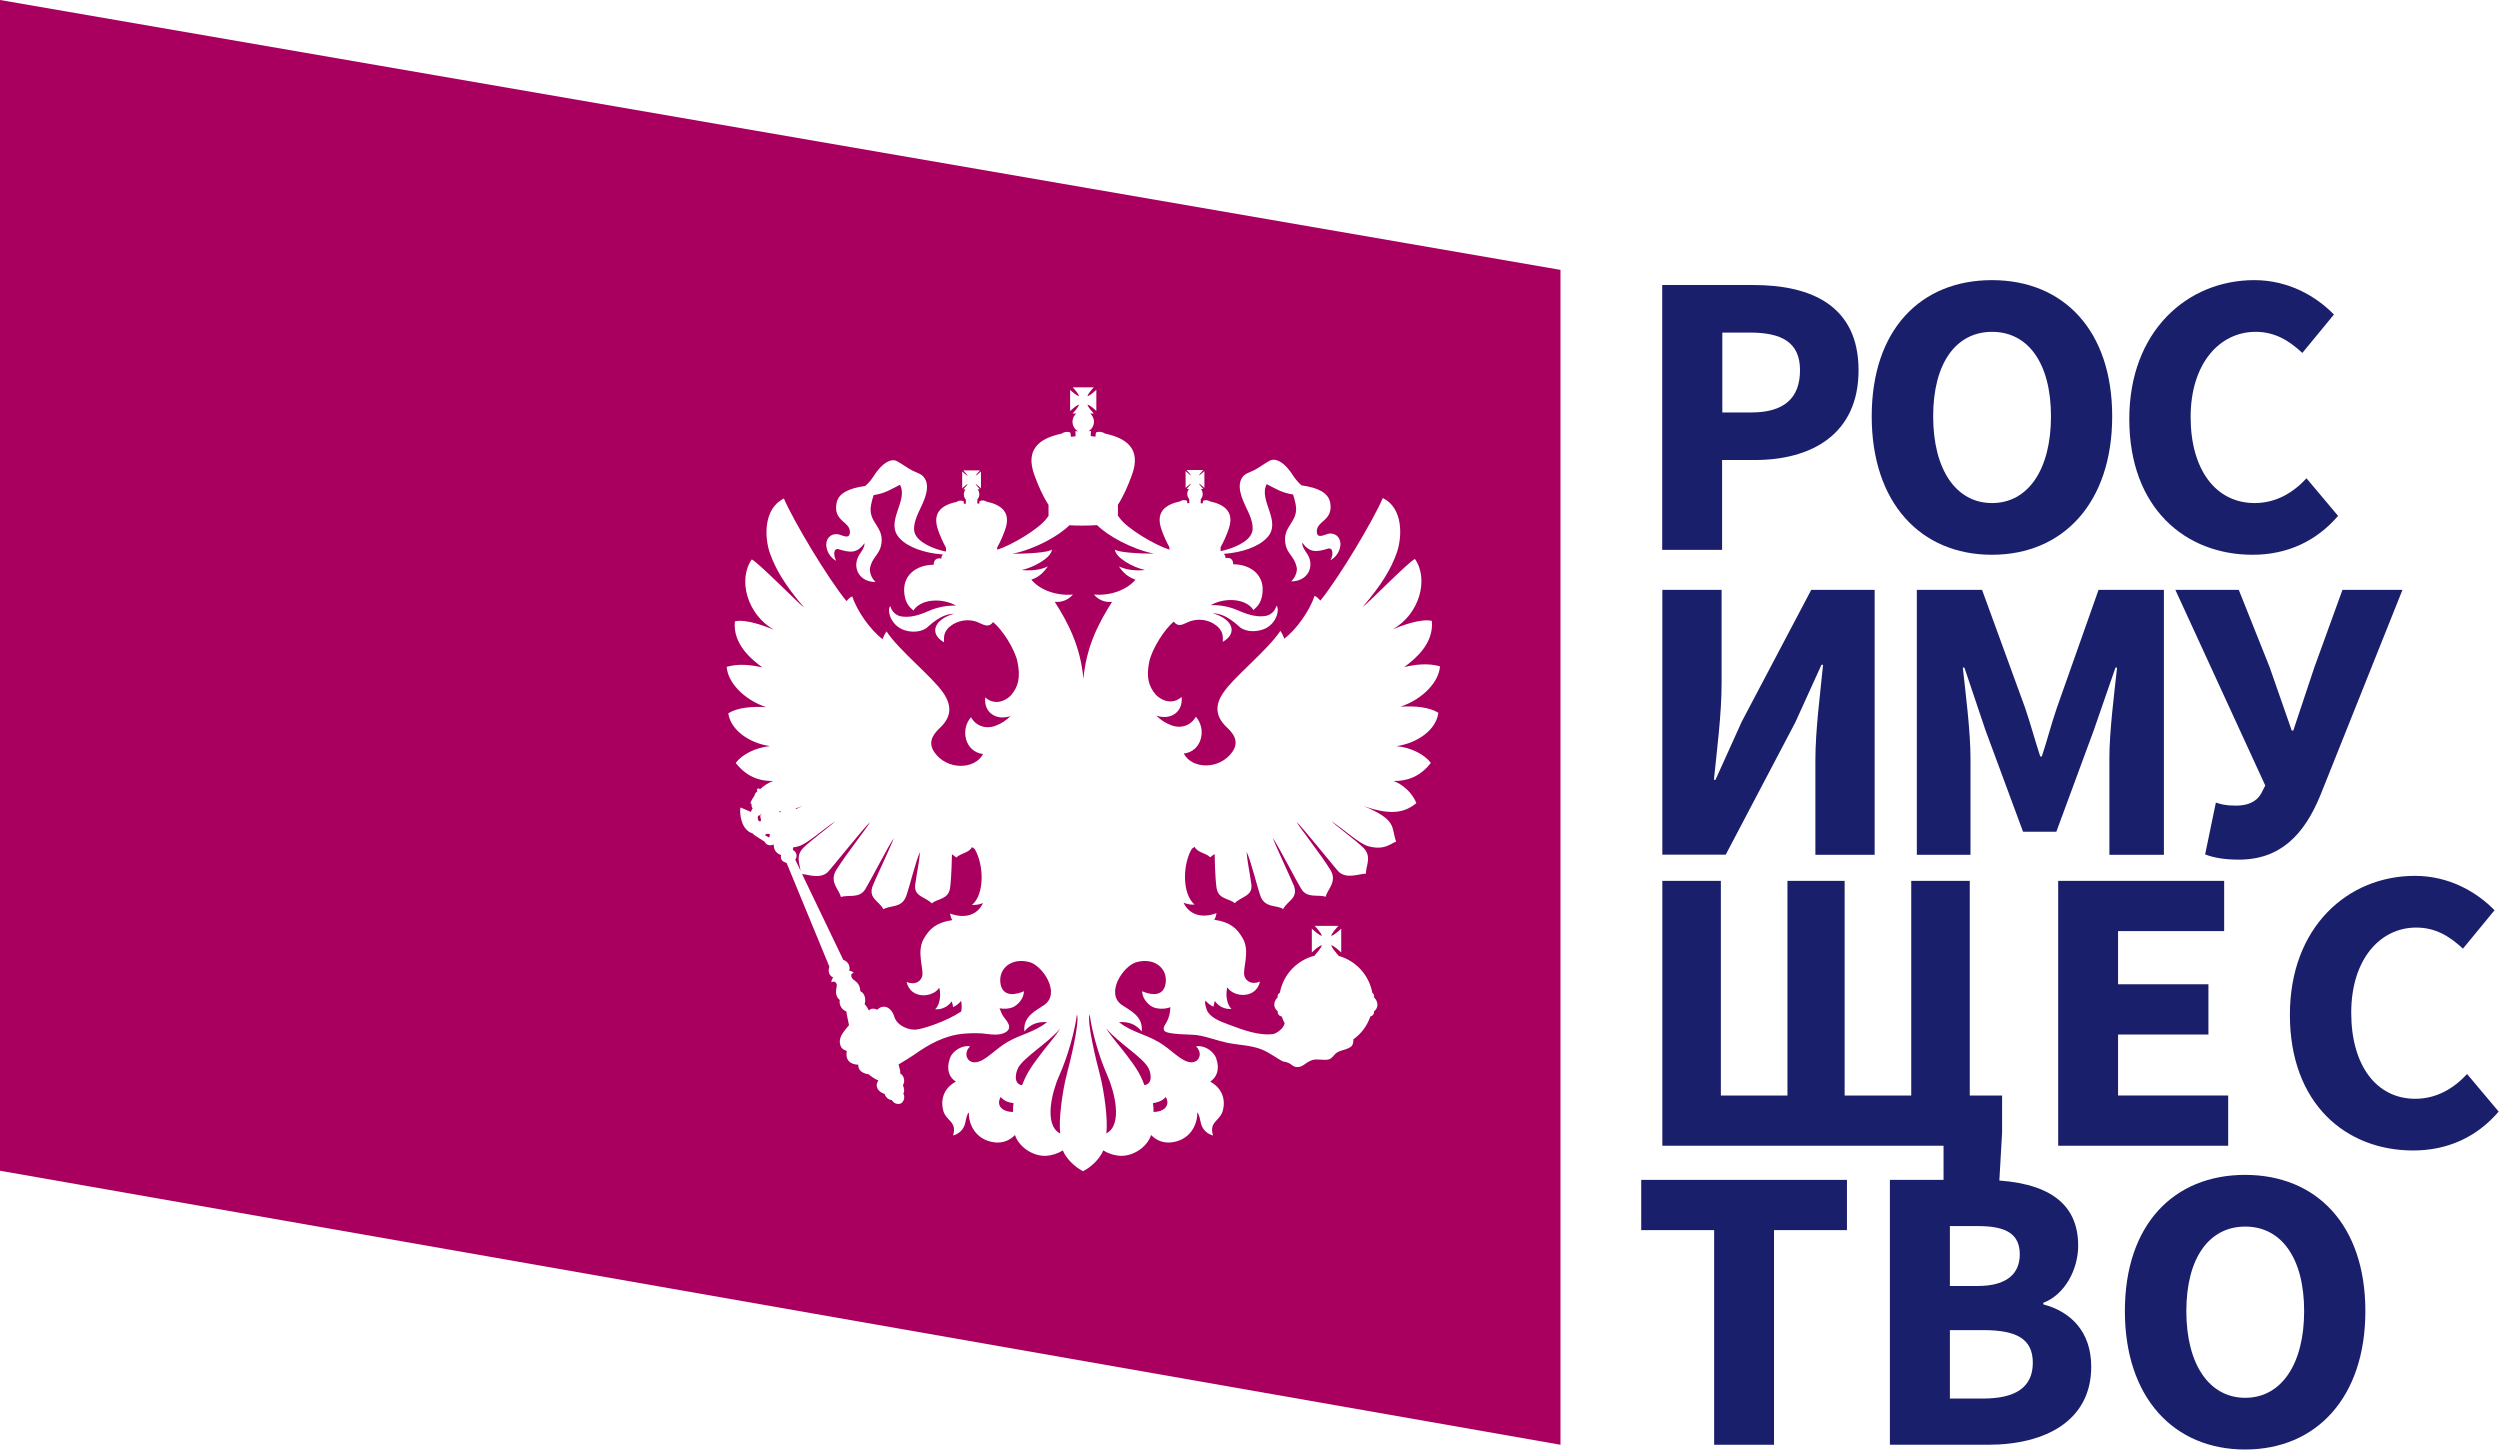 <svg width="205" height="119" viewBox="0 0 205 119" fill="none" xmlns="http://www.w3.org/2000/svg">
<path fill-rule="evenodd" clip-rule="evenodd" d="M65.26 66.27C65.26 66.27 65.26 66.32 65.26 66.35C65.43 66.27 65.62 66.18 65.83 66.1C65.63 66.17 65.45 66.22 65.27 66.28L65.26 66.27Z" fill="#A90060"/>
<path fill-rule="evenodd" clip-rule="evenodd" d="M83.07 91.179C83.06 90.939 83.07 90.699 83.11 90.459C82.77 90.419 82.31 90.289 82.06 89.949C81.64 90.669 82.22 91.179 83.06 91.179H83.07Z" fill="#A90060"/>
<path fill-rule="evenodd" clip-rule="evenodd" d="M79.93 69.62C79.84 69.57 79.779 69.5 79.7 69.46C79.46 69.95 78.769 69.95 78.419 70.32C78.309 70.22 78.189 70.13 78.059 70.05C78.059 70.05 78.029 72.04 77.9 72.84C77.749 73.78 76.87 73.67 76.409 74.08C75.87 73.52 74.909 73.53 75.049 72.52C75.2 71.46 75.4 70.54 75.439 69.87C75.129 70.47 74.559 72.81 74.299 73.5C73.93 74.49 72.98 74.21 72.439 74.56C72.079 73.87 71.2 73.68 71.549 72.67C71.639 72.39 73.1 69.29 73.299 68.72C72.79 69.46 71.409 72.17 70.95 72.92C70.46 73.7 69.59 73.35 68.95 73.55C68.829 72.95 67.96 72.32 68.579 71.33C69.4 70.02 71.21 67.72 71.34 67.42C70.939 67.74 68.09 71.32 67.859 71.53C67.24 72.08 66.34 71.73 65.769 71.67L69.15 78.71C69.529 78.82 69.749 79.23 69.639 79.61C69.779 79.61 69.909 79.67 70.01 79.77C69.769 79.83 69.76 80.02 69.859 80.19C70.029 80.47 70.499 80.49 70.549 81.28C70.909 81.44 71.029 81.93 70.9 82.34C71.049 82.5 71.169 82.68 71.26 82.87C71.4 82.63 71.779 82.71 71.93 82.8C72.419 82.31 73.079 82.56 73.329 83.36C73.57 84.16 74.609 84.51 75.18 84.42C75.93 84.3 77.18 83.83 77.87 83.48C78.2 83.32 78.51 83.14 78.82 82.94C78.889 82.62 78.85 82.24 78.809 82.07C78.639 82.29 78.409 82.47 78.15 82.58C78.129 82.42 78.1 82.26 78.04 82.11C77.73 82.56 77.21 82.8 76.68 82.76C77.029 82.46 77.2 81.66 77.019 80.99C76.529 81.8 74.68 81.99 74.34 80.52C75.04 80.81 75.48 80.47 75.609 80.09C75.799 79.53 75.12 78.07 75.749 76.98C76.23 76.14 76.79 75.64 78.09 75.45C77.99 75.29 77.93 75.1 77.909 74.91C79.109 75.36 80.15 75.04 80.609 74.05C80.32 74.17 80.01 74.22 79.7 74.21C80.749 73.33 80.689 70.91 79.93 69.63V69.62Z" fill="#A90060"/>
<path fill-rule="evenodd" clip-rule="evenodd" d="M65.89 69.5C66.57 68.85 68.13 67.71 68.48 67.35C67.42 68.05 66.18 69.22 65.43 69.41C65.29 69.45 65.16 69.47 65.04 69.48C65.04 69.53 65.04 69.57 65.01 69.62C65.01 69.65 65.02 69.68 65.03 69.71C65.17 69.78 65.27 69.9 65.31 70.06C65.34 70.21 65.31 70.37 65.21 70.49L65.65 71.4C65.56 70.8 65.23 70.14 65.9 69.5H65.89Z" fill="#A90060"/>
<path fill-rule="evenodd" clip-rule="evenodd" d="M63.921 66.599C63.921 66.599 64.011 66.599 64.021 66.599C64.031 66.579 64.031 66.549 64.041 66.529C63.991 66.529 63.941 66.539 63.881 66.539C63.891 66.559 63.901 66.569 63.921 66.589V66.599Z" fill="#A90060"/>
<path fill-rule="evenodd" clip-rule="evenodd" d="M62.389 66.779C62.329 66.849 62.249 66.889 62.159 66.889C62.119 67.079 62.109 67.319 62.329 67.359C62.339 67.349 62.399 67.279 62.409 67.269C62.389 67.139 62.359 67.009 62.329 66.869L62.449 66.819C62.449 66.819 62.409 66.779 62.399 66.779H62.389Z" fill="#A90060"/>
<path fill-rule="evenodd" clip-rule="evenodd" d="M62.721 68.48L63.061 68.68C63.111 68.6 63.141 68.5 63.121 68.41C62.991 68.33 62.821 68.36 62.721 68.48Z" fill="#A90060"/>
<path fill-rule="evenodd" clip-rule="evenodd" d="M89.349 83.17C89.099 83.78 89.929 87.15 90.169 88.03C90.579 89.59 90.859 91.93 90.719 92.94C92.119 92.22 91.349 89.41 90.809 88.2C90.059 86.52 89.519 84.47 89.349 83.16V83.17Z" fill="#A90060"/>
<path fill-rule="evenodd" clip-rule="evenodd" d="M91.389 45.041C91.62 45.31 93.54 45.401 94.629 45.401H94.689C94.689 45.401 94.65 45.401 94.629 45.401C92.74 45.011 90.82 43.92 89.96 43.06C89.6 43.081 89.219 43.1 88.809 43.1C88.4 43.1 88.04 43.09 87.689 43.071C86.829 43.931 84.909 45.02 83.019 45.41C84.109 45.41 86.029 45.321 86.26 45.05C86.219 45.74 84.74 46.541 83.779 46.74C84.57 46.821 85.309 46.74 85.93 46.441C85.59 46.92 85.21 47.321 84.57 47.531C85.249 48.361 86.609 48.88 87.98 48.751C87.609 49.191 87.049 49.41 86.49 49.35C87.6 51.09 88.6 53.02 88.84 55.66C89.079 53.02 90.079 51.1 91.189 49.35C90.62 49.42 90.059 49.191 89.7 48.751C91.07 48.88 92.43 48.35 93.109 47.531C92.469 47.321 92.079 46.931 91.749 46.441C92.37 46.74 93.109 46.821 93.9 46.74C92.93 46.541 91.46 45.74 91.419 45.05L91.389 45.041Z" fill="#A90060"/>
<path fill-rule="evenodd" clip-rule="evenodd" d="M90.711 84.34C91.071 84.94 91.911 85.89 92.321 86.44C92.951 87.28 93.451 87.9 93.841 88.98C94.541 88.89 94.401 88 94.161 87.56C93.681 86.68 91.701 85.51 90.711 84.33V84.34Z" fill="#A90060"/>
<path fill-rule="evenodd" clip-rule="evenodd" d="M0 0V96L127.96 118.47V22.13L0 0ZM117.94 58.48C117.77 59.78 116.33 60.92 114.52 61.18C115.72 61.31 116.8 61.85 117.33 62.56C116.69 63.39 115.73 64.07 114.26 64.04C114.96 64.28 115.81 64.98 116.14 65.86C115.3 66.53 114.25 66.96 111.83 66.1C114.6 67.26 114.06 67.82 114.48 69.01C113.97 69.21 113.52 69.73 112.23 69.4C111.48 69.21 110.24 68.04 109.18 67.34C109.53 67.7 111.09 68.84 111.77 69.49C112.53 70.23 112 70.98 112 71.64C111.44 71.65 110.46 72.09 109.8 71.51C109.57 71.3 106.72 67.73 106.32 67.4C106.45 67.7 108.27 70 109.08 71.31C109.7 72.3 108.83 72.93 108.71 73.53C108.07 73.33 107.19 73.68 106.71 72.9C106.25 72.15 104.87 69.44 104.36 68.7C104.56 69.27 106.01 72.37 106.11 72.65C106.46 73.67 105.58 73.85 105.22 74.54C104.68 74.19 103.73 74.48 103.36 73.48C103.11 72.79 102.54 70.46 102.22 69.85C102.26 70.52 102.46 71.44 102.61 72.5C102.75 73.5 101.78 73.5 101.25 74.06C100.78 73.65 99.91 73.76 99.76 72.82C99.63 72.02 99.6 70.03 99.6 70.03C99.47 70.11 99.35 70.2 99.24 70.3C98.89 69.93 98.21 69.94 97.96 69.44C97.88 69.48 97.82 69.55 97.73 69.6C96.97 70.88 96.92 73.3 97.96 74.18C97.65 74.2 97.34 74.14 97.05 74.02C97.51 75.01 98.56 75.33 99.75 74.88C99.73 75.07 99.67 75.25 99.57 75.42C100.87 75.61 101.43 76.11 101.91 76.95C102.54 78.05 101.85 79.5 102.05 80.06C102.18 80.44 102.62 80.78 103.32 80.49C102.98 81.96 101.13 81.77 100.64 80.96C100.46 81.64 100.64 82.43 100.98 82.73C100.44 82.78 99.92 82.53 99.62 82.08C99.56 82.23 99.53 82.39 99.51 82.55C99.25 82.44 99.02 82.26 98.85 82.04C98.84 82.09 98.82 82.17 98.81 82.26C98.88 82.61 98.97 82.89 99.06 83.01C99.43 83.53 100.13 83.78 100.69 83.99C101.88 84.44 103.22 84.95 104.41 84.79C104.56 84.77 105.22 84.44 105.34 83.91C105.25 83.73 105.17 83.55 105.1 83.35C104.92 83.33 104.77 83.18 104.77 82.99C104.77 82.97 104.77 82.94 104.77 82.92C104.6 82.79 104.49 82.59 104.49 82.38C104.49 82.15 104.6 81.93 104.77 81.79C104.77 81.79 104.77 81.75 104.76 81.72C104.76 81.59 104.83 81.47 104.95 81.4C105.23 79.9 106.37 78.7 107.86 78.35H107.8C107.96 78.15 108.34 77.75 108.39 77.51C108.15 77.56 107.75 77.93 107.57 78.1V76.15C107.75 76.31 108.15 76.69 108.39 76.74C108.34 76.5 107.97 76.1 107.8 75.92H109.75C109.59 76.1 109.21 76.5 109.16 76.74C109.4 76.69 109.8 76.32 109.98 76.15V78.1C109.8 77.94 109.4 77.56 109.16 77.51C109.2 77.7 109.45 78 109.63 78.21C109.67 78.24 109.7 78.27 109.72 78.31L109.74 78.33C109.74 78.33 109.74 78.36 109.76 78.38C111.19 78.78 112.26 79.95 112.53 81.41C112.65 81.49 112.71 81.65 112.67 81.79C112.84 81.94 112.94 82.15 112.95 82.38C112.95 82.6 112.85 82.8 112.67 82.93C112.67 82.95 112.67 82.98 112.67 83C112.67 83.18 112.54 83.32 112.37 83.35C112.1 84.13 111.61 84.78 110.97 85.23C110.99 85.43 110.95 85.68 110.8 85.81C110.48 86.08 110.01 86.08 109.65 86.3C109.38 86.46 109.27 86.78 108.96 86.87C108.54 86.98 108.05 86.8 107.63 86.92C107.05 87.09 106.86 87.52 106.37 87.5C105.88 87.48 106 87.15 105.17 87.03C104.65 86.74 104.02 86.28 103.47 86.06C102.61 85.71 101.59 85.7 100.65 85.51C99.79 85.33 99.02 85.01 98.15 84.88C97.6 84.8 95.75 84.86 95.47 84.52C95.26 84.08 95.83 83.97 95.95 82.87C95.95 82.83 95.96 82.72 95.97 82.59C95.44 82.79 94.87 82.72 94.56 82.59C94.28 82.47 93.66 81.98 93.66 81.28C94.18 81.53 95.44 81.87 95.59 80.58C95.73 79.44 94.72 78.5 93.21 78.89C92.12 79.17 90.6 81.46 92 82.41C92.71 82.89 93.75 83.34 93.62 84.58C93.17 84.01 92.55 83.75 91.75 83.82C92.91 84.68 93.82 84.76 95 85.44C96.06 86.05 96.86 87.08 97.67 87.11C98.32 87.14 98.67 86.37 98.07 85.8C98.69 85.68 99.5 86.14 99.73 86.79C100.04 87.68 99.78 88.34 99.24 88.69C99.99 89.1 100.56 89.9 100.28 91.04C100.06 91.94 99.11 91.95 99.47 93.11C98.98 92.99 98.6 92.61 98.48 92.12C98.4 91.79 98.35 91.39 98.17 91.22C98.22 91.94 97.84 92.99 96.86 93.45C96.22 93.75 95.19 93.9 94.39 93.07C94.09 94.01 92.99 94.81 91.87 94.78C91.37 94.75 90.89 94.6 90.47 94.33C90.2 95 89.51 95.68 88.81 96.04C88.11 95.68 87.42 95 87.15 94.33C86.73 94.6 86.25 94.75 85.75 94.78C84.64 94.81 83.53 94.01 83.23 93.07C82.43 93.9 81.4 93.75 80.76 93.45C79.78 92.99 79.4 91.94 79.45 91.22C79.26 91.39 79.22 91.8 79.14 92.12C79.02 92.61 78.64 92.99 78.15 93.11C78.51 91.95 77.56 91.94 77.34 91.04C77.06 89.9 77.62 89.1 78.38 88.69C77.83 88.35 77.57 87.68 77.89 86.79C78.12 86.13 78.94 85.68 79.55 85.8C78.96 86.37 79.3 87.14 79.95 87.11C80.76 87.08 81.56 86.05 82.62 85.44C83.79 84.77 84.7 84.69 85.87 83.82C85.07 83.75 84.45 84.01 84 84.58C83.87 83.35 84.92 82.89 85.62 82.41C87.02 81.45 85.49 79.17 84.41 78.89C82.9 78.5 81.89 79.44 82.03 80.58C82.18 81.87 83.44 81.53 83.96 81.28C83.96 81.98 83.34 82.47 83.06 82.59C82.81 82.7 82.39 82.76 81.96 82.68C82.02 82.82 82.09 82.98 82.13 83.08C82.26 83.43 82.69 83.76 82.75 84.15C82.77 84.32 82.69 84.49 82.54 84.59C82 84.99 81.18 84.8 80.53 84.74C80.04 84.71 79.54 84.72 79.05 84.76C77.49 84.89 76.18 85.62 74.97 86.48C74.76 86.63 74.13 87.02 73.68 87.29C73.74 87.51 73.85 87.81 73.81 88.02C74.08 88.15 74.27 88.6 74.04 88.99C74.13 89.21 74.2 89.5 74.07 89.66C74.22 89.93 74.15 90.28 73.9 90.47C73.62 90.6 73.29 90.49 73.14 90.21C72.85 90.18 72.62 89.98 72.54 89.7C71.95 89.53 71.71 89.01 72.03 88.6C71.74 88.48 71.47 88.3 71.23 88.09C70.89 88.05 70.35 87.87 70.38 87.31C69.72 87.28 69.29 86.93 69.44 86.18C69.1 86.07 68.93 85.92 68.87 85.52C68.79 84.93 69.37 84.39 69.62 84.06C69.57 83.81 69.42 83.15 69.4 82.94C69.02 82.8 68.79 82.4 68.86 82C68.31 81.54 68.68 80.91 68.61 80.71C68.51 80.44 68.32 80.47 68.18 80.55C68.17 80.4 68.22 80.26 68.33 80.16C68.01 80.02 67.86 79.66 68.01 79.27L64.5 70.76C64.09 70.64 63.98 70.43 64.05 70.11C63.7 70.02 63.45 69.7 63.45 69.33V69.25C63.21 69.35 62.88 69.37 62.7 69.02L61.78 68.43C61.87 68.32 61.55 68.38 61.22 68.04C60.62 67.41 60.68 66.35 60.72 66.21L61.58 66.58C61.6 66.47 61.64 66.38 61.72 66.3C61.64 66.19 61.61 66.06 61.63 65.93C61.6 65.9 61.56 65.88 61.53 65.86C61.61 65.64 61.73 65.43 61.87 65.24C61.89 65.11 61.96 64.99 62.11 64.88C62.07 64.84 62.06 64.78 62.08 64.73C62.1 64.68 62.15 64.65 62.2 64.65C62.25 64.65 62.29 64.68 62.31 64.73C62.66 64.4 63.05 64.16 63.4 64.04C61.93 64.07 60.97 63.4 60.33 62.56C60.86 61.85 61.94 61.31 63.14 61.18C61.33 60.92 59.89 59.78 59.72 58.49C60.47 58.02 61.67 57.91 62.83 57.99C60.97 57.36 59.67 55.94 59.59 54.68C60.6 54.39 61.63 54.53 62.52 54.73C61.57 54.04 60.08 52.79 60.26 50.95C61.15 50.74 62.77 51.35 63.48 51.65C61.27 50.41 60.48 47.52 61.65 45.87C62.33 46.26 65.45 49.47 65.95 49.83C64.36 47.98 63.6 46.66 63.15 45.41C62.66 44.05 62.61 41.69 64.28 40.88C65.06 42.7 67.84 47.37 69.41 49.29C69.55 49.15 69.69 48.96 69.89 48.91C70.27 50.1 71.38 51.67 72.37 52.41C72.45 52.18 72.56 51.97 72.69 51.77C73.74 53.36 76.47 55.51 77.36 56.83C78.03 57.83 78.06 58.74 77.1 59.66C76.72 60.03 75.97 60.73 76.61 61.67C77.64 63.18 79.94 63.12 80.61 61.83C79.15 61.66 78.71 59.86 79.62 58.81C80.01 59.52 80.84 59.84 81.69 59.49C82.13 59.32 82.53 59.06 82.86 58.72C81.68 59.12 80.65 58.41 80.79 57.19C81.74 58.02 82.72 57.23 82.9 57.01C83.52 56.31 83.68 55.51 83.44 54.3C83.23 53.24 82.16 51.57 81.42 51.01C81.3 51.22 81.06 51.33 80.83 51.28C80.6 51.24 80.25 51.04 80.02 50.96C79.39 50.77 78.71 50.86 78.15 51.19C77.33 51.7 77.4 52.24 77.41 52.67C76.15 51.94 76.61 50.78 78.23 50.33C77.1 50.34 76.19 51.34 75.97 51.5C75.35 51.93 74.46 51.83 73.95 51.59C72.96 51.12 72.73 49.96 73.01 49.7C73.12 50.17 73.52 50.52 74 50.56C74.87 50.67 75.69 50.3 76.34 50.02C76.99 49.77 77.69 49.64 78.39 49.66C77.28 49.02 75.52 49.09 74.9 50.06C74.54 49.75 74.29 49.48 74.18 48.84C73.89 47.18 75.16 46.31 76.56 46.31C76.55 45.91 76.83 45.71 77.19 45.81C77.19 45.65 77.24 45.52 77.34 45.46C77.31 45.46 77.27 45.46 77.24 45.46C75.84 45.35 74.48 44.9 73.78 44.15C72.51 42.81 74.51 41.09 73.8 39.75C73.13 40.08 72.62 40.45 71.64 40.6C71.55 40.86 71.48 41.12 71.43 41.39C71.12 42.91 72.61 43.15 72.24 44.77C72.07 45.49 71.52 45.72 71.34 46.57C71.32 46.57 71.26 47.21 71.79 47.72C70.57 47.73 69.94 46.73 70.33 45.75C70.48 45.37 70.91 44.98 70.89 44.54C70.27 45.39 69.73 45.33 68.78 45.04C68.35 44.91 68.31 45.51 68.57 45.99C68.09 45.73 67.78 45.23 67.75 44.68C67.76 44.01 68.26 43.71 68.77 43.82C69.06 43.88 69.64 44.25 69.69 43.69C69.77 42.74 68.29 42.79 68.6 41.24C68.76 40.43 69.62 40.04 70.94 39.85C71.19 39.64 71.41 39.4 71.58 39.13C72.36 37.88 73.11 37.57 73.56 37.82C74.1 38.12 74.36 38.35 74.82 38.59C75.16 38.76 75.55 38.85 75.76 39.13C76.33 39.86 75.81 40.98 75.48 41.67C75.29 42.08 74.8 43.02 75 43.68C75.25 44.5 76.61 45.02 77.43 45.2C77.47 45.2 77.53 45.22 77.57 45.22V44.91C77.32 44.46 77.11 43.99 76.94 43.51C76.4 42.04 77.21 41.42 78.45 41.15C78.6 41.04 78.8 41.02 78.98 41.09H79.01L79.04 41.31L79.21 41.29L79.19 40.99H79.22C78.99 40.76 78.97 40.39 79.18 40.13H78.99L79.06 40.05C79.11 40 79.19 39.91 79.26 39.82C79.29 39.78 79.33 39.73 79.35 39.68C79.3 39.71 79.26 39.74 79.21 39.77C79.12 39.84 79.03 39.92 78.98 39.97L78.9 40.04V38.66L78.98 38.73C79.03 38.78 79.12 38.86 79.21 38.93C79.25 38.96 79.3 39 79.35 39.02C79.32 38.97 79.29 38.93 79.26 38.88C79.19 38.79 79.11 38.7 79.06 38.65L78.99 38.57H80.36L80.29 38.65C80.24 38.7 80.16 38.79 80.09 38.88C80.06 38.92 80.02 38.97 79.99 39.02C80.04 38.99 80.08 38.96 80.13 38.93C80.22 38.86 80.31 38.78 80.36 38.73L80.44 38.66V40.04L80.36 39.97C80.31 39.92 80.22 39.84 80.13 39.77C80.09 39.74 80.04 39.7 79.99 39.67C80.02 39.72 80.05 39.76 80.08 39.81C80.15 39.9 80.23 39.99 80.28 40.04L80.35 40.12H80.16C80.37 40.38 80.35 40.75 80.12 40.98H80.15L80.13 41.28L80.3 41.3L80.33 41.08H80.36C80.54 41 80.73 41.03 80.89 41.13C82.13 41.4 82.95 42.02 82.4 43.49C82.23 43.97 82.02 44.44 81.77 44.89V45.08C82.99 44.69 85.24 43.34 85.83 42.5C85.9 42.41 85.94 42.36 85.98 42.31V41.4C85.51 40.69 85.12 39.78 84.83 38.98C84.04 36.85 85.21 35.95 87.04 35.56C87.25 35.41 87.53 35.37 87.77 35.47L87.82 35.82L88.2 35.77L88.18 35.35C88.26 35.36 88.34 35.37 88.41 35.37C88.15 35.23 87.98 34.97 87.95 34.68C87.92 34.39 88.04 34.1 88.26 33.91H87.96C88.1 33.75 88.43 33.39 88.48 33.18C88.27 33.23 87.92 33.55 87.75 33.7V31.97C87.91 32.12 88.27 32.44 88.48 32.49C88.43 32.27 88.11 31.92 87.96 31.76H89.69C89.54 31.92 89.22 32.28 89.17 32.49C89.38 32.44 89.73 32.12 89.9 31.97V33.7C89.74 33.55 89.39 33.23 89.17 33.18C89.22 33.4 89.54 33.74 89.69 33.91H89.39C89.61 34.1 89.73 34.38 89.7 34.67C89.67 34.96 89.5 35.22 89.25 35.36C89.32 35.36 89.39 35.35 89.46 35.34L89.44 35.76L89.82 35.81L89.87 35.46C90.11 35.37 90.39 35.4 90.6 35.55C92.43 35.94 93.6 36.84 92.81 38.97C92.52 39.77 92.13 40.68 91.67 41.39V42.29C91.67 42.29 91.76 42.39 91.83 42.5C92.42 43.33 94.66 44.68 95.89 45.07V44.87C95.64 44.42 95.43 43.95 95.26 43.47C94.72 42 95.53 41.38 96.77 41.11C96.92 41 97.12 40.98 97.3 41.05H97.33L97.36 41.27L97.53 41.25L97.51 40.95H97.54C97.31 40.72 97.29 40.34 97.5 40.09H97.31L97.38 40.01C97.43 39.96 97.51 39.87 97.58 39.78C97.61 39.74 97.65 39.69 97.67 39.64C97.62 39.67 97.58 39.7 97.53 39.74C97.44 39.81 97.36 39.89 97.3 39.94L97.22 40.01V38.63L97.3 38.7C97.35 38.75 97.44 38.83 97.53 38.9C97.57 38.93 97.62 38.97 97.67 38.99C97.64 38.94 97.61 38.9 97.57 38.85C97.5 38.76 97.42 38.67 97.37 38.62L97.3 38.54H98.67L98.6 38.62C98.55 38.67 98.47 38.76 98.4 38.85C98.37 38.89 98.33 38.94 98.31 38.99C98.36 38.96 98.4 38.93 98.45 38.9C98.54 38.83 98.63 38.75 98.68 38.7L98.76 38.63V40.01L98.68 39.94C98.63 39.89 98.54 39.81 98.45 39.74C98.41 39.71 98.36 39.67 98.31 39.65C98.34 39.7 98.37 39.74 98.4 39.79C98.47 39.88 98.55 39.97 98.6 40.02L98.67 40.1H98.48C98.68 40.35 98.67 40.72 98.44 40.96H98.47L98.45 41.26L98.62 41.28L98.65 41.06H98.68C98.85 40.98 99.05 41.01 99.21 41.11C100.45 41.38 101.27 42 100.72 43.47C100.55 43.95 100.34 44.42 100.09 44.87V45.19C100.09 45.19 100.2 45.17 100.24 45.16C101.07 44.97 102.42 44.46 102.67 43.64C102.87 42.98 102.39 42.04 102.19 41.63C101.87 40.94 101.34 39.82 101.91 39.09C102.13 38.81 102.52 38.72 102.85 38.55C103.31 38.31 103.57 38.08 104.11 37.78C104.56 37.53 105.31 37.83 106.09 39.08C106.27 39.35 106.49 39.59 106.73 39.8C108.05 39.99 108.9 40.38 109.07 41.19C109.37 42.74 107.9 42.69 107.98 43.64C108.03 44.2 108.61 43.84 108.9 43.77C109.4 43.66 109.91 43.96 109.92 44.63C109.89 45.18 109.58 45.67 109.1 45.94C109.36 45.47 109.31 44.86 108.89 44.99C107.94 45.28 107.39 45.34 106.78 44.49C106.76 44.94 107.19 45.32 107.34 45.7C107.73 46.67 107.1 47.68 105.88 47.67C106.42 47.16 106.35 46.52 106.33 46.52C106.15 45.66 105.6 45.44 105.43 44.72C105.06 43.1 106.55 42.86 106.24 41.34C106.19 41.07 106.12 40.81 106.03 40.55C105.06 40.4 104.55 40.04 103.87 39.7C103.16 41.04 105.16 42.76 103.89 44.1C103.18 44.85 101.83 45.3 100.43 45.41C100.4 45.41 100.36 45.41 100.33 45.41C100.44 45.48 100.5 45.61 100.49 45.77C100.85 45.67 101.14 45.87 101.12 46.27C102.52 46.27 103.79 47.14 103.5 48.8C103.39 49.43 103.14 49.71 102.78 50.02C102.16 49.05 100.4 48.98 99.29 49.62C99.99 49.6 100.69 49.72 101.34 49.98C101.99 50.25 102.82 50.63 103.68 50.52C104.16 50.48 104.56 50.13 104.67 49.66C104.94 49.93 104.72 51.09 103.73 51.55C103.21 51.79 102.32 51.89 101.71 51.46C101.49 51.3 100.58 50.3 99.45 50.29C101.07 50.75 101.53 51.91 100.27 52.63C100.28 52.2 100.35 51.66 99.53 51.15C98.97 50.81 98.29 50.73 97.66 50.92C97.43 50.99 97.08 51.19 96.85 51.24C96.62 51.29 96.38 51.18 96.26 50.97C95.53 51.53 94.46 53.2 94.24 54.26C93.99 55.47 94.16 56.26 94.78 56.97C94.97 57.18 95.94 57.98 96.89 57.15C97.03 58.37 96 59.09 94.82 58.68C95.15 59.02 95.55 59.28 95.99 59.45C96.84 59.8 97.67 59.48 98.06 58.77C98.98 59.82 98.53 61.63 97.07 61.79C97.74 63.09 100.03 63.14 101.07 61.63C101.71 60.69 100.96 59.99 100.58 59.62C99.62 58.7 99.64 57.78 100.32 56.79C101.21 55.47 103.94 53.32 104.99 51.73C105.13 51.93 105.23 52.14 105.31 52.37C106.29 51.64 107.4 50.07 107.79 48.87C107.99 48.92 108.13 49.11 108.27 49.25C109.83 47.33 112.61 42.66 113.39 40.84C115.06 41.65 115.01 44.01 114.52 45.37C114.07 46.63 113.31 47.94 111.72 49.79C112.22 49.44 115.34 46.22 116.02 45.83C117.19 47.49 116.4 50.38 114.19 51.61C114.9 51.31 116.52 50.7 117.41 50.91C117.59 52.75 116.09 54 115.15 54.7C116.04 54.49 117.06 54.35 118.08 54.64C117.99 55.9 116.7 57.32 114.84 57.95C116.01 57.87 117.2 57.98 117.95 58.45L117.94 58.48Z" fill="#A90060"/>
<path fill-rule="evenodd" clip-rule="evenodd" d="M83.491 87.57C83.251 88.01 83.111 88.9 83.811 88.99C84.211 87.92 84.701 87.29 85.331 86.45C85.741 85.89 86.581 84.94 86.941 84.34C85.941 85.52 83.961 86.69 83.481 87.57H83.491Z" fill="#A90060"/>
<path fill-rule="evenodd" clip-rule="evenodd" d="M95.589 89.949C95.339 90.289 94.829 90.419 94.539 90.459C94.579 90.699 94.599 90.939 94.589 91.179C95.429 91.179 96.009 90.659 95.589 89.949Z" fill="#A90060"/>
<path fill-rule="evenodd" clip-rule="evenodd" d="M86.85 88.21C86.31 89.42 85.53 92.23 86.94 92.95C86.8 91.95 87.08 89.6 87.49 88.04C87.73 87.15 88.56 83.79 88.31 83.18C88.14 84.49 87.6 86.54 86.85 88.22V88.21Z" fill="#A90060"/>
<path d="M136.311 23.371H143.771C148.551 23.371 152.401 25.081 152.401 30.361C152.401 35.641 148.501 37.721 143.901 37.721H141.211V45.091H136.301V23.371H136.311ZM143.621 33.821C146.321 33.821 147.601 32.621 147.601 30.361C147.601 28.101 146.151 27.271 143.491 27.271H141.231V33.821H143.631H143.621Z" fill="#1A1F6C"/>
<path d="M153.48 34.141C153.48 27.041 157.49 22.971 163.34 22.971C169.19 22.971 173.2 27.071 173.2 34.141C173.2 41.211 169.19 45.491 163.34 45.491C157.49 45.491 153.48 41.231 153.48 34.141ZM168.18 34.141C168.18 29.791 166.31 27.211 163.35 27.211C160.39 27.211 158.52 29.781 158.52 34.141C158.52 38.501 160.39 41.251 163.35 41.251C166.31 41.251 168.18 38.491 168.18 34.141Z" fill="#1A1F6C"/>
<path d="M174.602 34.361C174.602 27.151 179.362 22.971 184.852 22.971C187.662 22.971 189.922 24.291 191.382 25.791L188.792 28.941C187.702 27.921 186.532 27.211 184.962 27.211C181.982 27.211 179.632 29.841 179.632 34.191C179.632 38.541 181.712 41.251 184.882 41.251C186.662 41.251 188.072 40.371 189.132 39.221L191.722 42.301C189.922 44.401 187.522 45.491 184.712 45.491C179.202 45.491 174.602 41.671 174.602 34.361Z" fill="#1A1F6C"/>
<path d="M136.311 48.371H141.171V56.041C141.171 58.601 140.771 61.641 140.541 63.941H140.671L142.821 59.181L148.521 48.371H153.721V70.091H148.861V62.381C148.861 59.821 149.261 56.911 149.491 54.511H149.361L147.211 59.241L141.511 70.081H136.311V48.361V48.371Z" fill="#1A1F6C"/>
<path d="M157.17 48.371H162.53L166.05 58.021C166.49 59.301 166.86 60.691 167.3 62.031H167.43C167.87 60.691 168.23 59.301 168.67 58.021L172.08 48.371H177.44V70.091H172.97V62.121C172.97 60.001 173.37 56.841 173.6 54.741H173.47L171.69 59.881L168.62 68.201H165.89L162.81 59.881L161.08 54.741H160.95C161.18 56.841 161.58 60.001 161.58 62.121V70.091H157.18V48.371H157.17Z" fill="#1A1F6C"/>
<path d="M180.821 70.061L181.701 65.811C182.091 65.941 182.461 66.061 183.341 66.061C184.291 66.061 185.021 65.771 185.421 65.061L185.751 64.411L178.381 48.371H183.581L186.111 54.711L187.921 59.901H188.051L189.781 54.711L192.081 48.371H197.001L190.291 65.161C188.951 68.461 186.981 70.491 183.581 70.491C182.331 70.491 181.461 70.311 180.821 70.061Z" fill="#1A1F6C"/>
<path d="M136.311 72.231H141.111V89.831H146.571V72.231H151.261V89.831H156.721V72.231H161.521V93.951H136.311V72.231ZM159.371 93.951H158.441V89.831H164.171V92.891L163.751 100.21H159.371V93.941V93.951Z" fill="#1A1F6C"/>
<path d="M168.771 72.231H182.381V76.35H173.681V80.71H181.091V84.831H173.681V89.831H182.711V93.951H168.771V72.231Z" fill="#1A1F6C"/>
<path d="M187.771 83.21C187.771 76 192.531 71.82 198.021 71.82C200.831 71.82 203.091 73.14 204.551 74.64L201.961 77.79C200.871 76.77 199.701 76.06 198.131 76.06C195.151 76.06 192.801 78.69 192.801 83.04C192.801 87.39 194.881 90.1 198.051 90.1C199.831 90.1 201.241 89.22 202.301 88.07L204.891 91.15C203.091 93.25 200.691 94.34 197.881 94.34C192.371 94.34 187.771 90.52 187.771 83.21Z" fill="#1A1F6C"/>
<path d="M140.56 100.87H134.58V96.75H151.45V100.87H145.47V118.47H140.56V100.87Z" fill="#1A1F6C"/>
<path d="M154.971 96.75H162.401C166.911 96.75 170.411 97.99 170.411 102.14C170.411 104.09 169.321 106.16 167.551 106.83V106.96C169.771 107.54 171.481 109.17 171.481 112.07C171.481 116.49 167.741 118.47 163.021 118.47H154.971V96.75ZM162.181 105.45C164.561 105.45 165.621 104.44 165.621 102.86C165.621 101.19 164.511 100.54 162.221 100.54H159.891V105.45H162.191H162.181ZM162.631 114.68C165.311 114.68 166.691 113.73 166.691 111.75C166.691 109.77 165.331 109.07 162.631 109.07H159.891V114.68H162.631Z" fill="#1A1F6C"/>
<path d="M174.24 107.51C174.24 100.41 178.25 96.34 184.1 96.34C189.95 96.34 193.96 100.44 193.96 107.51C193.96 114.58 189.95 118.86 184.1 118.86C178.25 118.86 174.24 114.6 174.24 107.51ZM188.94 107.51C188.94 103.16 187.07 100.58 184.11 100.58C181.15 100.58 179.28 103.15 179.28 107.51C179.28 111.87 181.15 114.62 184.11 114.62C187.07 114.62 188.94 111.86 188.94 107.51Z" fill="#1A1F6C"/>
</svg>
